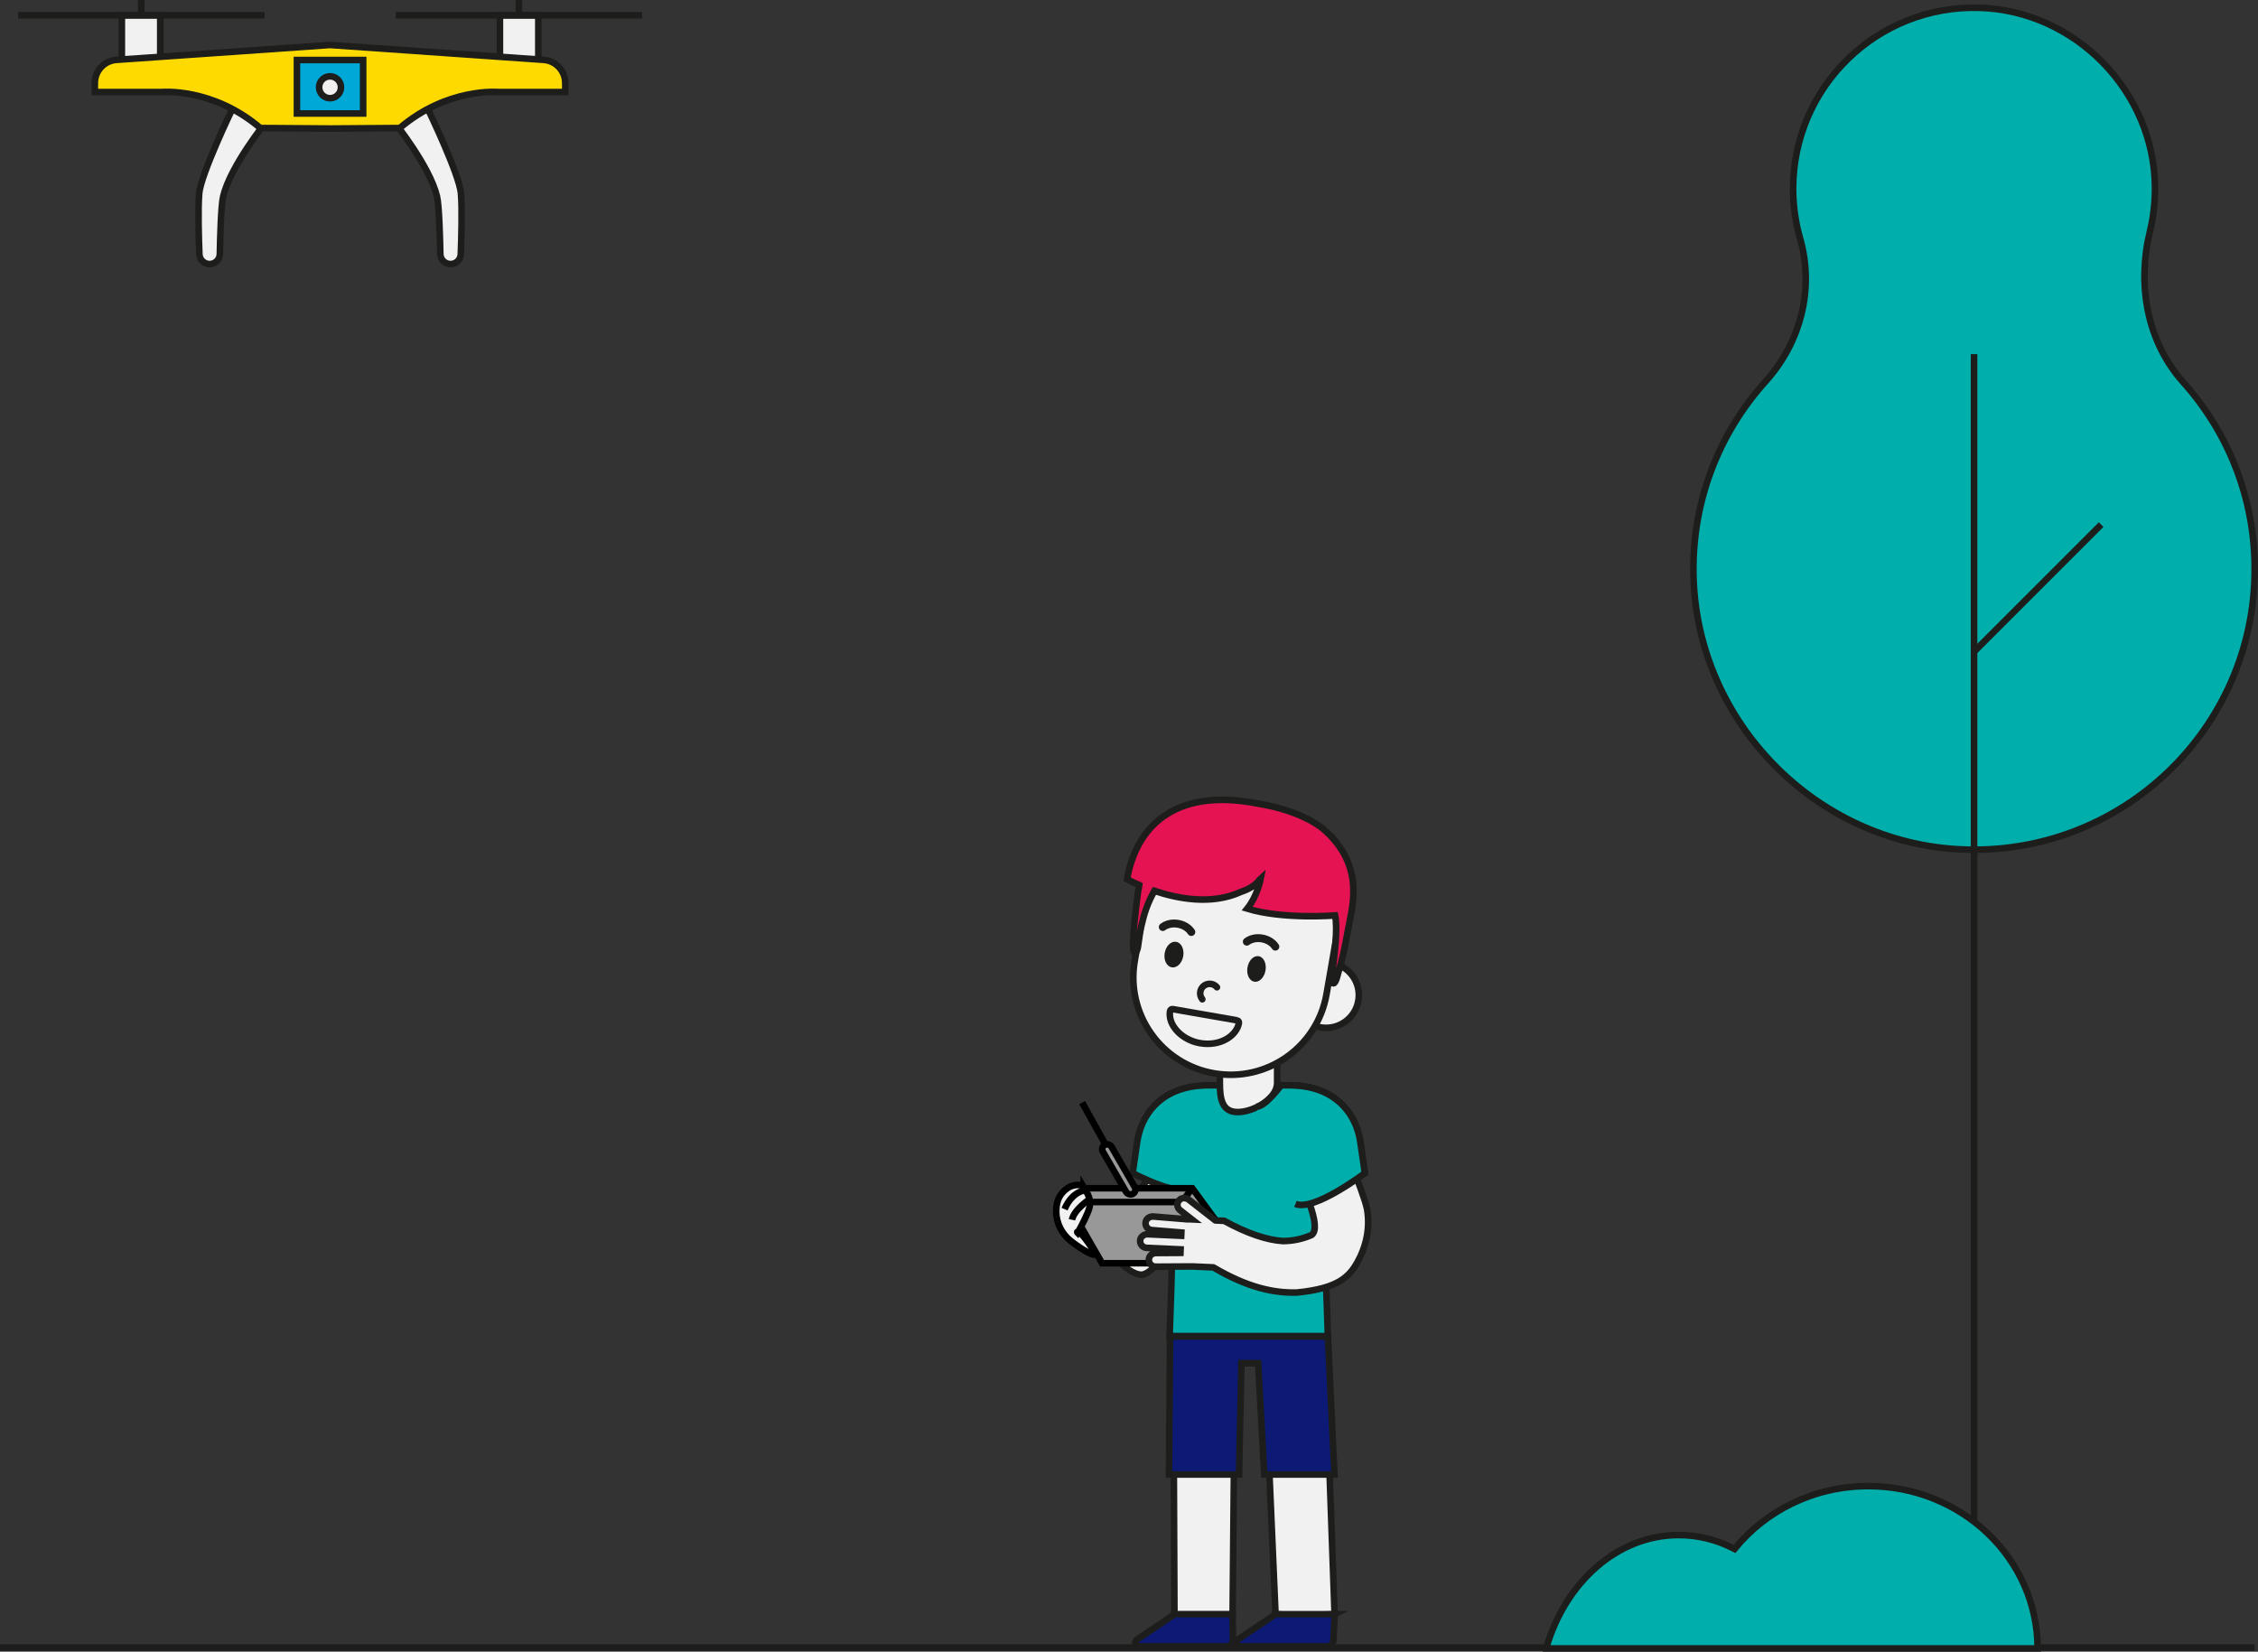 <?xml version="1.0" encoding="UTF-8"?>
<svg xmlns="http://www.w3.org/2000/svg" id="b" width="685.602" height="501.497" viewBox="0 0 685.602 501.497">
  <rect x="0" y="0" width="685.602" height="501.497" fill="#333333" stroke="none"/>
  <defs>
    <style>.d{fill:#1d1e1c;}.e,.f,.g,.h,.i,.j,.k,.l,.m,.n{stroke-miterlimit:10;stroke-width:2px;}.e,.f,.g,.i,.j,.k,.m,.n{stroke:#1d1e1c;}.e,.h{fill:#f1f1f1;}.f{fill:#e61353;}.g{fill:#ffda00;}.h,.l{stroke:#000;}.i{fill:#00a8d7;}.j{fill:#00aeac;}.k{fill:#0c1a75;}.l{fill:#989898;}.m{stroke-linecap:round;}.m,.n{fill:none;}</style>
  </defs>
  <g id="c">
    <rect class="e" x="36.998" y="4.643" width="11.653" height="14.93"></rect>
    <line class="e" x1="5.499" y1="4.643" x2="80.332" y2="4.643"></line>
    <line class="e" x1="42.87" x2="42.87" y2="4.688"></line>
    <rect class="e" x="151.796" y="4.643" width="11.653" height="14.93" transform="translate(315.245 24.216) rotate(-180)"></rect>
    <line class="e" x1="194.948" y1="4.643" x2="120.115" y2="4.643"></line>
    <line class="e" x1="157.577" y1="0" x2="157.577" y2="4.688"></line>
    <path class="e" d="m70.532,33.081s-9.562,19.832-10.046,25.639c-.394,4.722-.126,13.776.055,18.469.064,1.668,1.435,2.986,3.104,2.986h0c1.693,0,3.075-1.355,3.106-3.048.092-5.008.352-14.7,1.017-17.496,2.201-9.246,13.109-22.759,13.109-22.759l-9.286-5.28-1.06,1.491Z"></path>
    <path class="e" d="m129.915,33.081s9.562,19.832,10.046,25.639c.394,4.722.126,13.776-.055,18.469-.064,1.668-1.435,2.986-3.104,2.986h0c-1.693,0-3.075-1.355-3.106-3.048-.092-5.008-.352-14.7-1.017-17.496-2.201-9.246-13.109-22.759-13.109-22.759l9.286-5.28,1.06,1.491Z"></path>
    <path class="g" d="m100.167,39.025l21.212-.152c14.566-12.381,29.951-10.925,29.951-10.925h20.301s0-2.72,0-2.72c0-3.715-2.874-6.797-6.58-7.055l-64.884-4.518h.091s-64.884,4.518-64.884,4.518c-3.706.258-6.58,3.34-6.58,7.055v2.72h20.301s15.385-1.457,29.951,10.925l21.212.152h-.091Z"></path>
    <rect class="i" x="90.158" y="18.22" width="20.108" height="16.241"></rect>
    <circle class="e" cx="100.212" cy="26.495" r="3.326"></circle>
    <line class="n" y1="500.234" x2="684.602" y2="500.234"></line>
    <path class="j" d="m652.789,70.226c1.029-4.244,1.563-8.681,1.538-13.249-.16-29.127-24.138-53.736-53.253-54.607-31.112-.932-56.626,24.012-56.626,54.914,0,5.244.737,10.313,2.113,15.113,4.408,15.38.192,31.587-10.521,43.47-14.17,15.718-22.567,36.726-21.821,59.734,1.422,43.852,37.283,80.26,81.111,82.292,48.909,2.268,89.272-36.713,89.272-85.12,0-21.795-8.201-41.645-21.673-56.691-11.116-12.414-14.066-29.661-10.14-45.856Z"></path>
    <line class="n" x1="599.388" y1="107.525" x2="599.388" y2="500.343"></line>
    <line class="n" x1="599.388" y1="197.871" x2="637.975" y2="159.284"></line>
    <path class="j" d="m469.45,500.497c5.761-20.027,21.61-34.419,40.274-34.419,6.025,0,11.753,1.508,16.948,4.212,9.405-11.602,24.089-19.075,40.603-19.075,28.391,0,51.407,22.065,51.407,49.283h-149.232Z"></path>
    <path class="e" d="m364.885,334.777l-20.049,28.332-9.289,15.56s6.967,8.593,11.147,8.36c4.18-.232,13.916-14.708,13.916-14.708l3.27-14.785,1.006-22.759Z"></path>
    <path class="j" d="m401.908,360.941c4.07-.426,12.507-4.74,12.507-4.74l-1.16-8.004-.205-1.413c-.594-4.1-2.301-8.013-5.158-11.013-4.127-4.332-9.554-6.028-15.422-6.235-.419-.015-.84-.023-1.263-.023h-24.093c-.423,0-.844.008-1.263.023-5.869.207-11.295,1.902-15.422,6.235-2.857,2.999-4.564,6.913-5.158,11.013l-.205,1.413-1.16,8.004s8.436,4.314,12.507,4.74l-.748,29.321-.541,15.486h48.074l-.54-15.482-.748-29.325Z"></path>
    <path class="e" d="m405.23,490.111h-.006l-3.012-84.364h-45.958l.342,84.414s10.503,1.348,17.663-.053l.702-76.236h9.017l3.319,76.236c7.339.627,17.933.004,17.933.004Z"></path>
    <path class="e" d="m370.388,321.549v7.251c0,4.804.617,8.852,5.421,8.852s11.976-4.048,11.976-8.852v-7.251h-17.397Z"></path>
    <path class="e" d="m412.439,303.847c-.942,5.408-6.089,9.028-11.496,8.086-5.408-.942-9.028-6.089-8.086-11.496.942-5.409,6.089-9.029,11.497-8.087,5.407.942,9.028,6.089,8.086,11.497Z"></path>
    <path class="e" d="m402.775,301.844c-2.8,16.08-18.1,26.842-34.18,24.041-16.08-2.801-26.842-18.102-24.042-34.181l3.405-19.549c2.8-16.08,16.499-17.641,32.579-14.84,30.215,5.262,27.041,16.947,24.04,34.181l-1.802,10.348Z"></path>
    <path class="k" d="m404.878,498.022c-.07,1.05-.943,1.866-1.996,1.866l-24.392-.004c-.018,0-.032-.003-.049-.003l-1.948.007c-.632,0-1.144-.513-1.144-1.144,0-.363.18-.67.442-.881l11.431-7.702v-.053h18.004s-.348,7.914-.348,7.914Z"></path>
    <path class="k" d="m374.363,497.952c-.035,1.079-.92,1.936-1.999,1.935l-24.501-.004c-.018,0-.031-.003-.049-.003l-1.948.007c-.632,0-1.144-.513-1.144-1.144,0-.363.18-.67.442-.881l11.431-7.702v-.053h17.664l.105,7.844Z"></path>
    <path class="n" d="m375.599,309.793l-19.513-3.399c-.385-.067-.752.191-.819.575-.736,4.227,3.503,8.784,9.072,9.754,6.252,1.089,11.167-2.281,11.835-6.113.067-.384-.191-.751-.575-.818Z"></path>
    <path class="k" d="m376.213,447.698c.39-18.036.717-33.826.717-33.826h5.077s.866,15.79,1.875,33.826h21.301l-1.988-41.951h-47.928l-.319,41.951h21.265Z"></path>
    <path class="m" d="m365.058,303.406c-.507-.624-.751-1.455-.603-2.309.273-1.565,1.762-2.613,3.327-2.34.701.122,1.299.489,1.72.997"></path>
    <path class="f" d="m402.808,252.581c-4.739-4.486-13.534-7.535-21.884-8.745l-.486-.121c-24.265-4.226-35.516,7.681-38.225,23.237,0,0,1.382.766,3.677,1.757-.634,3.541-.825,5.876-1.461,11.495-.177,1.569-.264,3.153-.318,4.727-.035,1.048-.086,2.12-.011,3.164.162,2.281,1.189.852,1.401-.512.327-2.081.539-4.163,1-6.225.907-4.045,1.93-7.172,4.015-10.875,7.043,2.378,17.38,4.394,26.268.314,2.377-.788,4.515-2.037,5.667-3.682.008-.007.238-.218.346-.317,0,0-.95,5.143-4.094,9.094,10.923,3.327,26.679,2.062,26.679,2.062.898,4.157-.35,13.037-.591,15.121-.142,1.224-.264,2.449-.413,3.672-.06.497-.163,1.838.502,1.824.746-.014,1.292-2.662,1.462-3.22,1.216-3.915,2.07-8,2.769-12.031,1.288-7.446,5.61-19.462-6.303-30.739Z"></path>
    <path class="d" d="m359.268,290.323c-.373,2.14-1.935,3.655-3.489,3.384-1.555-.271-2.513-2.225-2.141-4.365.373-2.14,1.935-3.656,3.49-3.385,1.554.271,2.512,2.225,2.14,4.365Z"></path>
    <path class="d" d="m384.248,294.674c-.373,2.14-1.9,3.661-3.411,3.397-1.511-.263-2.435-2.21-2.062-4.351.373-2.14,1.9-3.661,3.412-3.398,1.512.263,2.434,2.211,2.062,4.351Z"></path>
    <path class="d" d="m352.854,282.657c.316.055.652-.016.929-.224.944-.713,2.33-.995,3.707-.755,1.378.24,2.587.974,3.236,1.964.363.554,1.106.709,1.661.346.554-.363.709-1.107.346-1.661-1.02-1.558-2.781-2.657-4.831-3.014-2.05-.357-4.078.082-5.565,1.204-.529.399-.634,1.151-.235,1.681.191.253.462.409.752.459Z"></path>
    <path class="d" d="m378.368,287.101c.316.055.652-.016.929-.225.944-.712,2.33-.995,3.707-.755,1.378.24,2.587.974,3.236,1.964.362.554,1.106.709,1.661.346.554-.363.709-1.107.346-1.661-1.02-1.558-2.781-2.657-4.831-3.014-2.05-.357-4.078.081-5.565,1.204-.529.399-.634,1.152-.235,1.681.191.253.462.409.752.459Z"></path>
    <polyline class="l" points="323.47 364.503 326.257 360.787 362.021 360.787 374.562 377.973 371.775 384.011"></polyline>
    <polygon class="l" points="371.31 383.546 334.618 383.546 323.935 364.968 358.77 364.968 371.31 383.546"></polygon>
    <line class="h" x1="328.579" y1="334.777" x2="335.546" y2="347.318"></line>
    <rect class="l" x="338.2" y="346.469" width="3.015" height="17.15" rx="1.507" ry="1.507" transform="translate(-132.009 217.416) rotate(-29.999)"></rect>
    <line class="h" x1="362.021" y1="360.787" x2="358.77" y2="364.968"></line>
    <line class="j" x1="355.268" y1="405.747" x2="403.05" y2="405.747"></line>
    <path class="e" d="m415.395,369.912c-.048-.928-.133-1.85-.297-2.754-.221-1.215-.953-3.487-1.959-6.272-.756-2.093-1.67-4.481-2.642-6.935-3.174-8.013-6.977-16.751-8.016-18.377-1.78-2.787-4.567-6.967-10.141-5.109-5.574,1.858-6.967,6.503-6.038,10.218.618,2.471,8.004,15.413,11.315,24.764,1.643,4.639,2.287,8.399.594,9.549-.003.002-.006.003-.009.005-2.551,1.095-5.428,1.793-8.637,1.819-.001,0-.003,0-.004,0-4.762-.299-10.709-2.209-17.848-6.137-.005-.003-.01-.006-.014-.009l-.766-.034-1.89-.085c-.007,0-.014-.003-.019-.007l-8.061-6.29c-.867-.677-2.154-.678-2.903.127-.839.902-.712,2.307.238,3.049l3.588,2.799-.929-.042c-.146-.007-.289.003-.428.025l-10.318-.854c-1.097-.091-2.173.613-2.359,1.697-.208,1.215.669,2.32,1.87,2.42l8.975.743-.044.984-10.162-.457c-1.099-.049-2.149.694-2.293,1.785-.162,1.222.756,2.293,1.96,2.347l10.309.463-.048,1.059-7.429.044c-1.017.006-1.956.697-2.13,1.7-.228,1.315.782,2.451,2.051,2.444l11.148-.066,6.349.285c.005,0,.011.002.016.005,10.343,6.113,18.368,7.828,25.353,7.627.001,0,.002,0,.003,0,12.581-1.243,15.956-4.772,18.53-9.491,2.294-4.205,3.308-8.721,3.084-13.038Z"></path>
    <path class="j" d="m393.332,365.532c5.576,2.39,21.082-9.331,21.082-9.331l-1.16-8.004-.205-1.413c-.594-4.1-2.301-8.013-5.158-11.013-4.127-4.332-9.554-6.028-15.422-6.235-.419-.015-.84-.023-1.263-.023h-2.234s-4.715,6.547-7.587,6.547"></path>
    <path class="h" d="m329.059,360.403c-.55-.88-3.249-.928-5.105.464-1.856,1.392-3.249,3.249-3.249,6.962s1.856,6.846,4.177,8.76c2.321,1.914,6.327,4.463,7.34,4.349s-3.84-6.738-4.662-6.907-.358.295-.358.295c0,0,1.856-3.249,3.017-6.033,1.16-2.785,1.16-4.177-1.16-7.89Z"></path>
    <path class="h" d="m330.836,364.124s-4.7,3.097-5.353,6.235"></path>
    <path class="h" d="m329.632,361.361s-4.007.188-6.396,5.763"></path>
  </g>
</svg>

